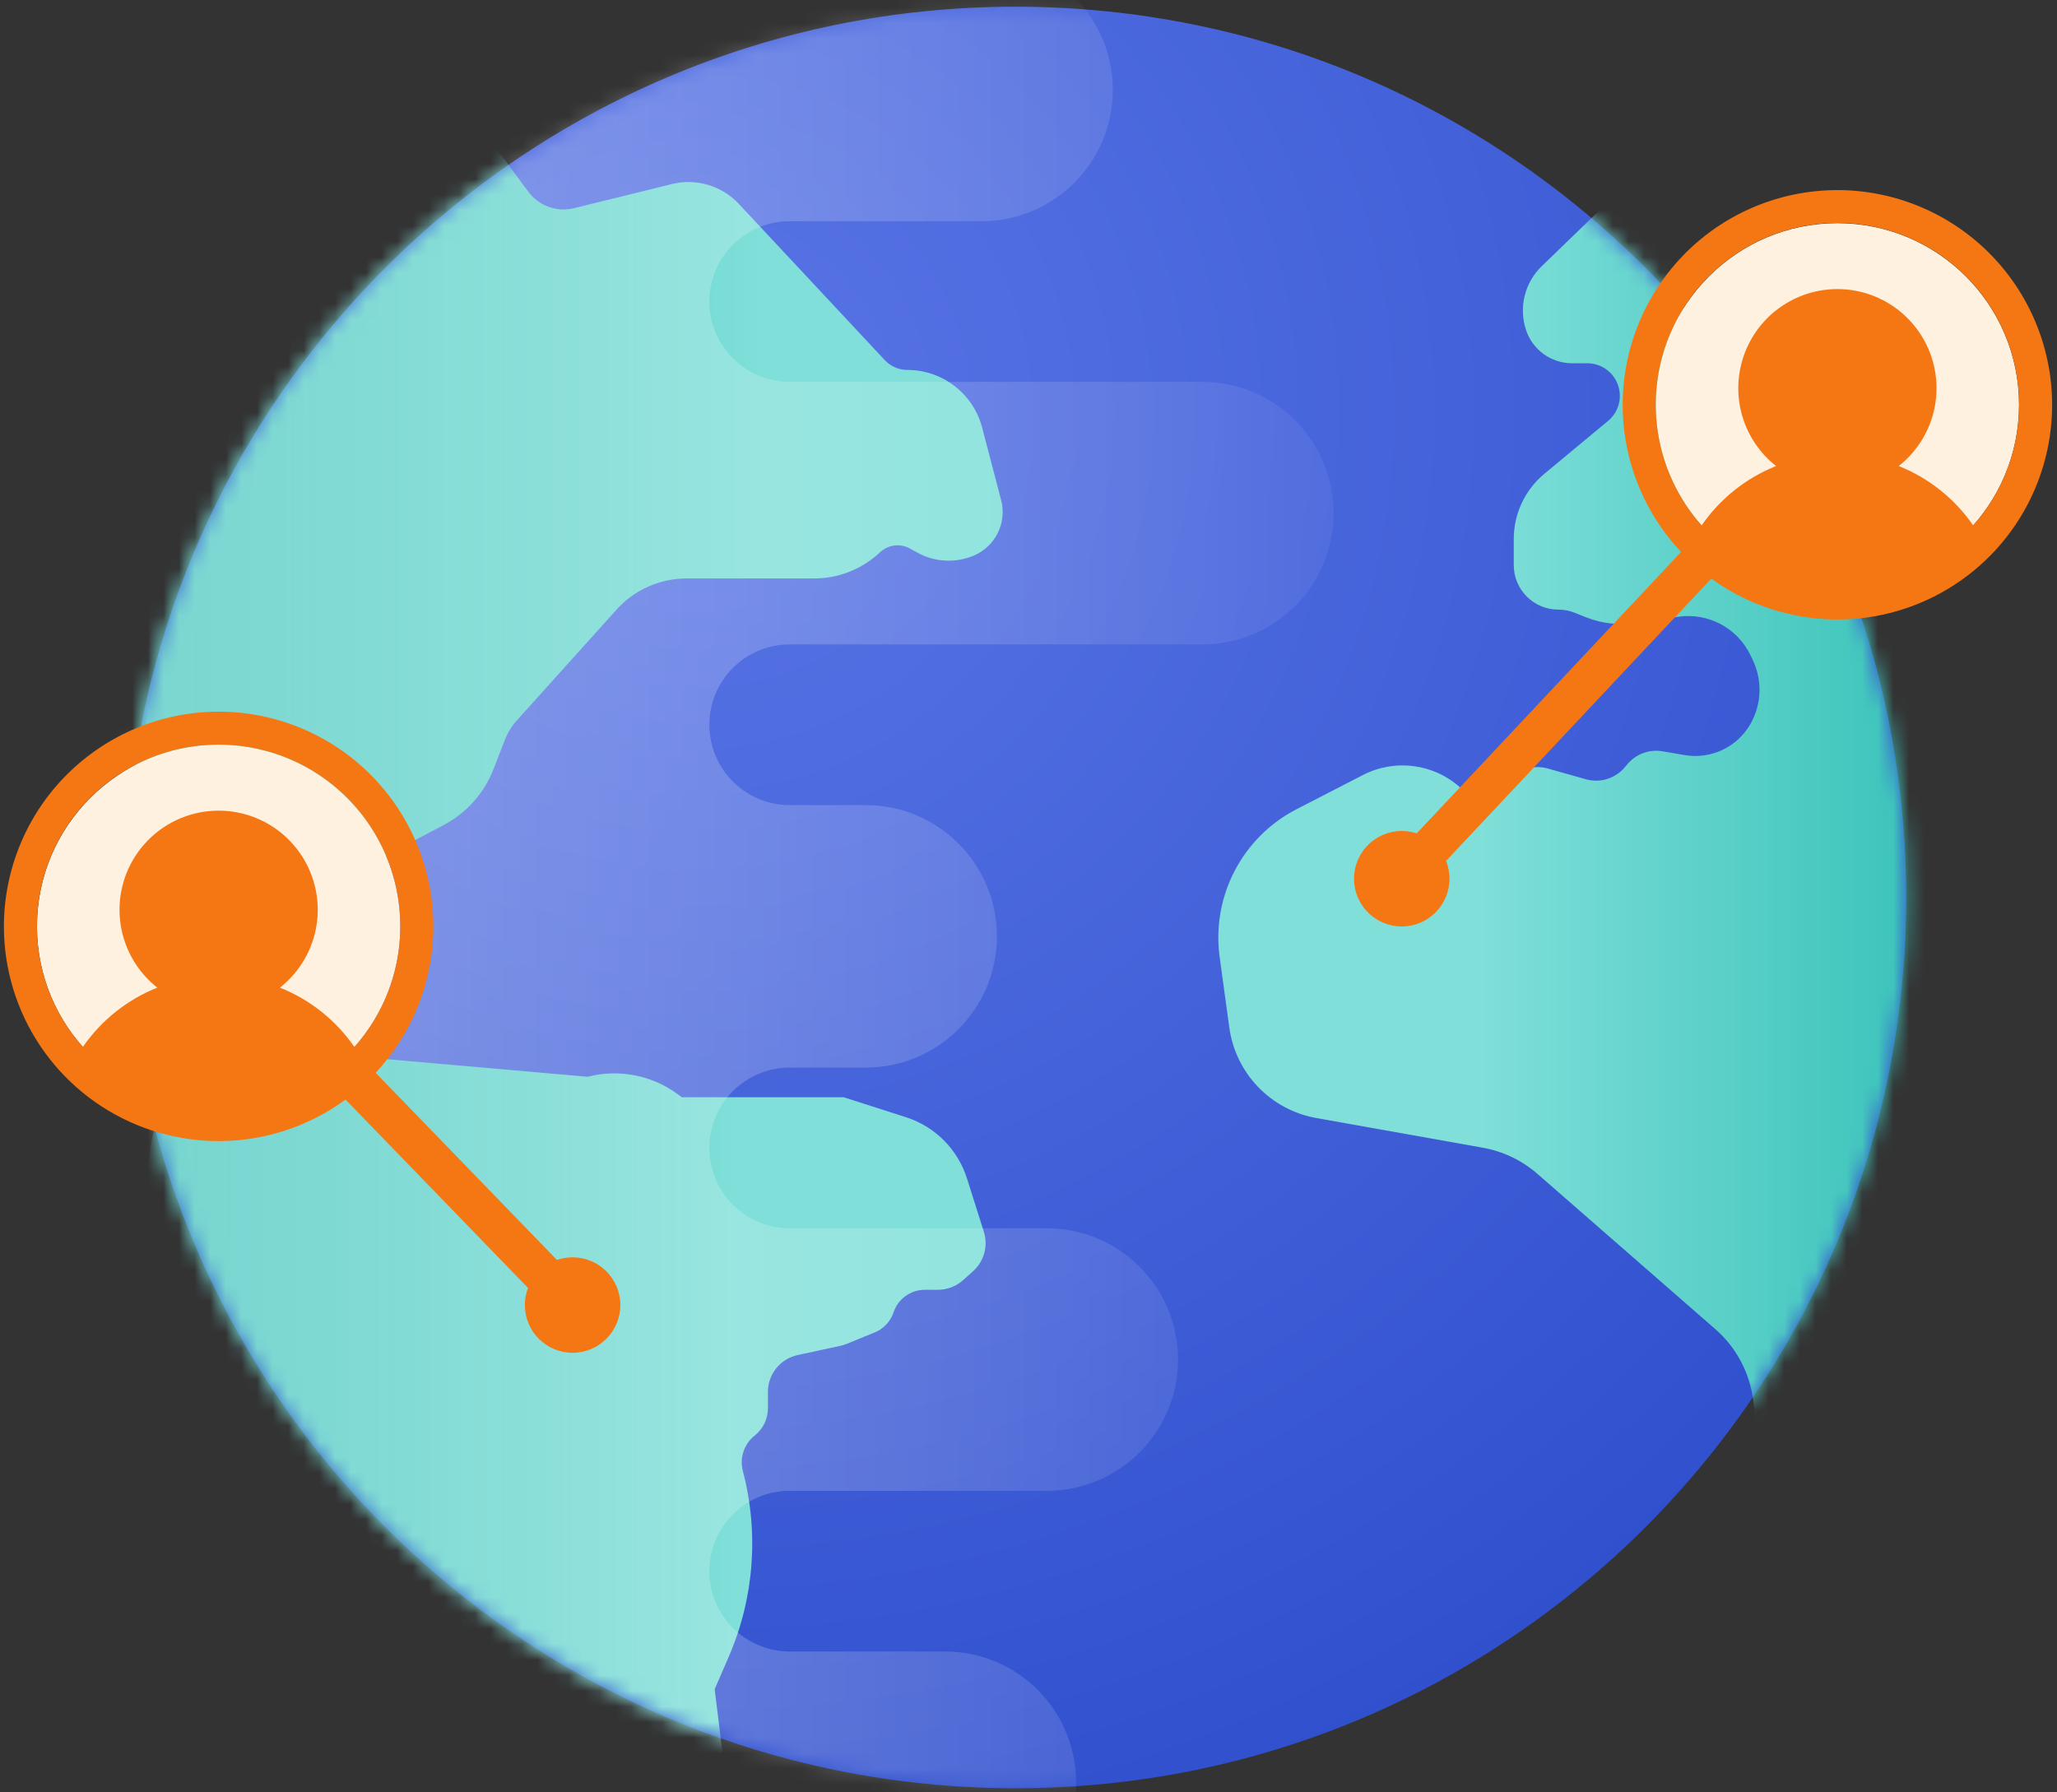 <svg width="132" height="115" viewBox="0 0 132 115" fill="none" xmlns="http://www.w3.org/2000/svg">
<rect x="0" y="0" width="132" height="115" fill="#333333" stroke="none"/>
<path d="M65.159 114.757C96.73 114.757 122.323 89.164 122.323 57.593C122.323 26.023 96.73 0.43 65.159 0.43C33.588 0.43 7.995 26.023 7.995 57.593C7.995 89.164 33.588 114.757 65.159 114.757Z" fill="url(#paint0_radial_1001_1390)"/>
<mask id="mask0_1001_1390" style="mask-type:alpha" maskUnits="userSpaceOnUse" x="7" y="0" width="116" height="115">
<path d="M65.159 114.757C96.73 114.757 122.323 89.164 122.323 57.593C122.323 26.023 96.73 0.43 65.159 0.43C33.588 0.43 7.995 26.023 7.995 57.593C7.995 89.164 33.588 114.757 65.159 114.757Z" fill="url(#paint1_radial_1001_1390)"/>
</mask>
<g mask="url(#mask0_1001_1390)">
<path d="M10.752 87.482L9.682 96.082L24.435 112.346L47.307 120.102L45.861 108.403L46.765 106.316C48.394 102.559 48.712 98.362 47.67 94.402C47.45 93.563 47.744 92.673 48.421 92.132L48.441 92.116C48.971 91.693 49.279 91.051 49.279 90.373V89.32C49.279 88.183 50.073 87.2 51.185 86.959L53.935 86.365C54.073 86.335 54.208 86.293 54.339 86.239L56.136 85.504C56.706 85.271 57.147 84.8 57.341 84.216C57.629 83.353 58.437 82.77 59.347 82.77H60.186C60.781 82.77 61.354 82.551 61.797 82.155L62.443 81.577C63.151 80.943 63.422 79.953 63.135 79.046L62.052 75.624C61.461 73.758 60.002 72.293 58.137 71.695L54.142 70.414H43.758L43.452 70.192C41.813 68.999 39.73 68.595 37.764 69.086L37.711 69.1L19.703 67.522H16.156C13.095 67.522 10.456 69.675 9.842 72.675L8.53 79.09L10.532 85.207C10.772 85.94 10.847 86.717 10.752 87.482Z" fill="url(#paint2_linear_1001_1390)"/>
<path d="M24.012 4.98H17.636L4.549 18.744L-1.441 46.779L2.416 50.986L5.243 53.666C6.028 54.411 7.105 54.766 8.178 54.635L8.834 54.554C9.539 54.468 10.254 54.605 10.878 54.945C11.657 55.37 12.571 55.474 13.425 55.234L13.839 55.119C14.482 54.939 15.164 54.968 15.789 55.2L16.802 55.577C17.428 55.81 17.843 56.407 17.843 57.074C17.843 57.359 17.905 57.641 18.026 57.899L18.824 59.61L20.497 64.886C20.591 65.182 20.827 65.411 21.126 65.496C21.826 65.695 22.471 65.043 22.264 64.344L21.817 62.837C21.7 62.44 21.694 62.017 21.803 61.617L22.927 57.467C23.248 56.281 24.047 55.282 25.134 54.708L28.484 52.938C29.94 52.168 31.07 50.9 31.667 49.365L32.406 47.466C32.583 47.011 32.84 46.593 33.166 46.231L39.564 39.122C40.71 37.849 42.342 37.122 44.055 37.122H52.242C53.765 37.122 55.233 36.559 56.365 35.54L56.503 35.416C57.02 34.951 57.775 34.863 58.385 35.198L58.878 35.469C59.988 36.078 61.315 36.147 62.482 35.658C63.875 35.074 64.626 33.553 64.243 32.091L63.027 27.445C62.455 25.263 60.484 23.741 58.228 23.741C57.678 23.741 57.153 23.513 56.778 23.111L47.415 13.088C46.319 11.914 44.675 11.426 43.116 11.81L36.841 13.359C35.737 13.631 34.577 13.214 33.9 12.3L31.13 8.564C29.459 6.309 26.818 4.98 24.012 4.98Z" fill="url(#paint3_linear_1001_1390)"/>
<path d="M107.101 10.645L113.494 9.686L125.213 26.993L131.753 50.432L126.848 80.957L113.494 97.174L112.495 89.789C112.26 88.049 111.401 86.453 110.078 85.298L98.656 75.329C97.663 74.464 96.455 73.885 95.16 73.654L84.467 71.748C81.542 71.226 79.287 68.878 78.885 65.935L78.267 61.42C77.735 57.53 79.713 53.727 83.203 51.929L87.463 49.734C89.514 48.678 92.004 49.002 93.716 50.548C94.489 51.247 95.674 51.217 96.41 50.48L96.956 49.934C97.575 49.316 98.479 49.08 99.321 49.317L101.763 50.006C102.682 50.265 103.665 49.96 104.275 49.227L104.426 49.048C104.977 48.386 105.839 48.068 106.689 48.213L108.109 48.456C109.789 48.742 111.468 47.952 112.318 46.476C113.053 45.2 113.106 43.643 112.461 42.319L112.318 42.023C111.475 40.294 109.612 39.305 107.708 39.578L104.871 39.983C103.823 40.133 102.755 40.004 101.773 39.611L101.057 39.325C100.721 39.19 100.36 39.121 99.997 39.121C98.419 39.121 97.14 37.842 97.14 36.264V34.588C97.14 32.971 97.859 31.437 99.104 30.404L103.192 27.01C103.889 26.431 104.134 25.468 103.797 24.627C103.481 23.833 102.712 23.313 101.858 23.313H100.884C99.542 23.313 98.353 22.456 97.929 21.184C97.446 19.737 97.838 18.142 98.935 17.081L104.019 12.167C104.862 11.351 105.941 10.819 107.101 10.645Z" fill="url(#paint4_linear_1001_1390)"/>
</g>
<mask id="mask1_1001_1390" style="mask-type:alpha" maskUnits="userSpaceOnUse" x="7" y="0" width="116" height="115">
<path d="M65.159 114.757C96.73 114.757 122.323 89.164 122.323 57.593C122.323 26.023 96.73 0.43 65.159 0.43C33.588 0.43 7.995 26.023 7.995 57.593C7.995 89.164 33.588 114.757 65.159 114.757Z" fill="url(#paint5_radial_1001_1390)"/>
</mask>
<g mask="url(#mask1_1001_1390)">
<path fill-rule="evenodd" clip-rule="evenodd" d="M62.984 -2.652H45.52H22.315C13.01 -2.652 5.467 4.891 5.467 14.196V24.505V41.353V51.665V68.513V78.824V95.672V105.981V122.828L5.468 122.83H60.634C65.287 122.83 69.059 119.059 69.059 114.406C69.059 109.752 65.287 105.981 60.634 105.981H50.675C47.828 105.981 45.52 103.673 45.52 100.827C45.52 97.98 47.828 95.672 50.675 95.672H67.172C71.825 95.672 75.596 91.901 75.596 87.248C75.596 82.596 71.825 78.824 67.172 78.824H50.676C47.829 78.824 45.52 76.516 45.52 73.668C45.52 70.821 47.829 68.513 50.676 68.513H55.549C60.201 68.513 63.973 64.741 63.973 60.089C63.973 55.436 60.201 51.665 55.548 51.665H50.676C47.829 51.665 45.52 49.356 45.52 46.509C45.52 43.661 47.829 41.353 50.676 41.353H77.152C81.804 41.353 85.576 37.581 85.576 32.929C85.576 28.276 81.804 24.505 77.152 24.505H50.675C47.828 24.505 45.52 22.197 45.52 19.35C45.52 16.504 47.828 14.196 50.675 14.196H62.984C67.636 14.196 71.408 10.424 71.408 5.772C71.408 1.119 67.636 -2.652 62.984 -2.652Z" fill="url(#paint6_linear_1001_1390)"/>
</g>
<path fill-rule="evenodd" clip-rule="evenodd" d="M92.795 55.248C92.937 55.601 93.015 55.987 93.015 56.391C93.015 58.082 91.644 59.454 89.952 59.454C88.26 59.454 86.888 58.082 86.888 56.391C86.888 54.699 88.26 53.327 89.952 53.327C90.287 53.327 90.609 53.381 90.912 53.481L116.978 25.734L118.86 27.503L92.795 55.248Z" fill="#F57713"/>
<path d="M117.908 37.633C124.345 37.633 129.563 32.415 129.563 25.978C129.563 19.541 124.345 14.323 117.908 14.323C111.471 14.323 106.253 19.541 106.253 25.978C106.253 32.415 111.471 37.633 117.908 37.633Z" fill="#FFF1E0"/>
<path fill-rule="evenodd" clip-rule="evenodd" d="M117.908 12.198C115.184 12.198 112.519 13.006 110.252 14.52C107.987 16.034 106.22 18.186 105.178 20.704C104.135 23.222 103.861 25.993 104.393 28.666C104.925 31.339 106.237 33.794 108.164 35.721C110.093 37.648 112.547 38.961 115.221 39.492C117.893 40.024 120.663 39.751 123.182 38.708C125.699 37.665 127.852 35.899 129.366 33.633C130.879 31.367 131.688 28.703 131.688 25.978C131.685 22.324 130.231 18.822 127.648 16.238C125.065 13.655 121.562 12.202 117.908 12.198ZM126.621 33.717C125.44 32.004 123.777 30.678 121.844 29.907C122.882 29.089 123.64 27.968 124.012 26.7C124.384 25.431 124.35 24.078 123.918 22.829C123.485 21.58 122.673 20.497 121.596 19.73C120.519 18.963 119.23 18.551 117.908 18.551C116.587 18.551 115.297 18.963 114.22 19.73C113.143 20.497 112.332 21.58 111.9 22.829C111.466 24.078 111.434 25.431 111.804 26.7C112.176 27.968 112.935 29.089 113.973 29.907C112.04 30.678 110.377 32.004 109.195 33.717C107.702 32.037 106.726 29.961 106.385 27.739C106.042 25.517 106.351 23.244 107.271 21.193C108.192 19.142 109.685 17.401 111.574 16.18C113.461 14.959 115.66 14.309 117.908 14.309C120.156 14.309 122.357 14.959 124.244 16.18C126.131 17.401 127.625 19.142 128.545 21.193C129.466 23.244 129.775 25.517 129.433 27.739C129.092 29.961 128.115 32.037 126.621 33.717Z" fill="#F57713"/>
<path fill-rule="evenodd" clip-rule="evenodd" d="M35.74 80.855L13.89 58.299L12.035 60.096L33.884 82.651C33.753 82.992 33.681 83.363 33.681 83.75C33.681 85.442 35.052 86.813 36.744 86.813C38.436 86.813 39.807 85.442 39.807 83.75C39.807 82.058 38.436 80.687 36.744 80.687C36.392 80.687 36.054 80.746 35.74 80.855Z" fill="#F57713"/>
<path d="M14.03 71.104C7.593 71.104 2.375 65.886 2.375 59.449C2.375 53.012 7.593 47.794 14.03 47.794C20.467 47.794 25.685 53.012 25.685 59.449C25.685 65.886 20.467 71.104 14.03 71.104Z" fill="#FFF1E0"/>
<path fill-rule="evenodd" clip-rule="evenodd" d="M14.03 45.669C16.755 45.669 19.419 46.477 21.685 47.991C23.951 49.505 25.717 51.657 26.76 54.175C27.803 56.693 28.076 59.464 27.544 62.137C27.013 64.81 25.7 67.265 23.773 69.192C21.846 71.119 19.391 72.432 16.718 72.963C14.045 73.495 11.274 73.222 8.756 72.179C6.238 71.136 4.086 69.37 2.572 67.104C1.058 64.838 0.25 62.174 0.25 59.449C0.254 55.795 1.707 52.292 4.29 49.709C6.874 47.126 10.376 45.673 14.03 45.669ZM5.317 67.188C6.499 65.475 8.161 64.149 10.095 63.379C9.056 62.56 8.298 61.439 7.926 60.17C7.555 58.902 7.588 57.549 8.02 56.3C8.453 55.051 9.265 53.968 10.342 53.201C11.418 52.434 12.708 52.022 14.03 52.022C15.352 52.022 16.641 52.434 17.718 53.201C18.795 53.968 19.606 55.051 20.039 56.3C20.472 57.549 20.505 58.902 20.133 60.17C19.761 61.439 19.003 62.56 17.965 63.379C19.898 64.149 21.56 65.475 22.742 67.188C24.236 65.508 25.213 63.432 25.554 61.21C25.895 58.988 25.587 56.715 24.667 54.664C23.746 52.614 22.252 50.873 20.365 49.651C18.478 48.43 16.277 47.78 14.03 47.78C11.782 47.78 9.582 48.43 7.694 49.651C5.807 50.873 4.313 52.614 3.393 54.664C2.472 56.715 2.164 58.988 2.505 61.21C2.847 63.432 3.823 65.508 5.317 67.188Z" fill="#F57713"/>
<defs>
<radialGradient id="paint0_radial_1001_1390" cx="0" cy="0" r="1" gradientUnits="userSpaceOnUse" gradientTransform="translate(44.24 26.122) rotate(52.563) scale(111.628)">
<stop stop-color="#5975E6"/>
<stop offset="1" stop-color="#2A4ACA"/>
</radialGradient>
<radialGradient id="paint1_radial_1001_1390" cx="0" cy="0" r="1" gradientUnits="userSpaceOnUse" gradientTransform="translate(44.24 26.122) rotate(52.563) scale(111.628)">
<stop stop-color="#5975E6"/>
<stop offset="1" stop-color="#2A4ACA"/>
</radialGradient>
<linearGradient id="paint2_linear_1001_1390" x1="47.383" y1="82.718" x2="-13.388" y2="82.718" gradientUnits="userSpaceOnUse">
<stop stop-color="#80DFD9"/>
<stop offset="1" stop-color="#00ACA0"/>
</linearGradient>
<linearGradient id="paint3_linear_1001_1390" x1="49.184" y1="30.686" x2="-19.498" y2="30.686" gradientUnits="userSpaceOnUse">
<stop stop-color="#80DFD9"/>
<stop offset="1" stop-color="#00ACA0"/>
</linearGradient>
<linearGradient id="paint4_linear_1001_1390" x1="94.853" y1="50.873" x2="146.995" y2="50.873" gradientUnits="userSpaceOnUse">
<stop stop-color="#80DFD9"/>
<stop offset="1" stop-color="#00ACA0"/>
</linearGradient>
<radialGradient id="paint5_radial_1001_1390" cx="0" cy="0" r="1" gradientUnits="userSpaceOnUse" gradientTransform="translate(44.24 26.122) rotate(52.563) scale(111.628)">
<stop stop-color="#5975E6"/>
<stop offset="1" stop-color="#2A4ACA"/>
</radialGradient>
<linearGradient id="paint6_linear_1001_1390" x1="-165.736" y1="54.479" x2="100.716" y2="54.479" gradientUnits="userSpaceOnUse">
<stop stop-color="white"/>
<stop offset="1" stop-color="white" stop-opacity="0"/>
</linearGradient>
</defs>
</svg>
